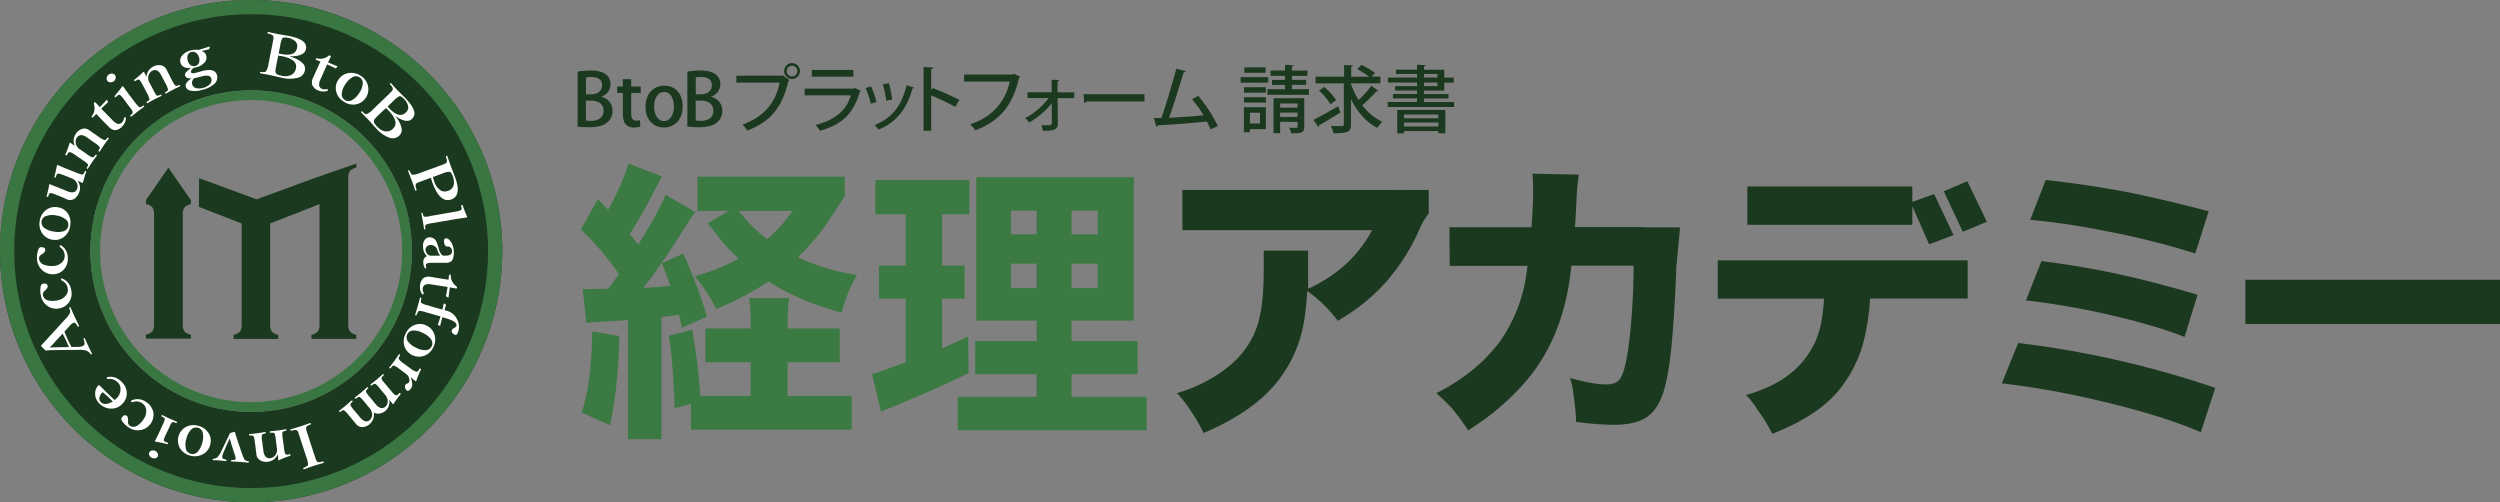 <svg xmlns="http://www.w3.org/2000/svg" viewBox="0 0 995.49 200"><rect x="0" y="0" width="995.49" height="200" fill="#808080" stroke="none"/><defs><style>.cls-1{fill:#3c7a43;}.cls-2{fill:#1b391e;}.cls-3{fill:#3a7642;}.cls-4{fill:#fff;}</style></defs><g id="経理アカデミーロゴ_基本"><path class="cls-1" d="M339.14,157.64h0V171h0v.06h-64V160.82l-6.53,1.76q-.57-18.79-2.32-28.9l9.31-2.38a223.89,223.89,0,0,1,3.17,24.92l.12,1.42h20v-13.4h-18V130.79h18v-1.37a66.66,66.66,0,0,0-.57-10.73h15.9a77.43,77.43,0,0,0-.57,10.68v1.42h20.72v13.45H313.61v13.4h25.53ZM277.73,84V70.35h58.64V78.1c-.56.88-1.43,2.22-2.61,4q-4.42,6.81-6.58,9.7a95.7,95.7,0,0,1-9.43,10.68,86,86,0,0,0,23.51,7,60.08,60.08,0,0,0-6.13,15q-17.83-4.89-29.07-12.43a113.56,113.56,0,0,1-20.89,11A59.3,59.3,0,0,0,276.6,110a80.7,80.7,0,0,0,17.54-7,63.12,63.12,0,0,1-5.62-5.73q-1.31-1.53-6.7-8.35L290.11,84H287C283.18,84,281,84,277.73,84Zm16.47,0a56.71,56.71,0,0,0,11.24,11.18A58.31,58.31,0,0,0,315.6,84Zm-62.62,80.27,11.3,5.05q3.28-14.47,3.74-35.54L235.84,132Q235.56,152.59,231.58,164.28Zm31.79-38c2-.23,4.33-.53,7-.91q.51,2.28,1.14,5.17l10-4.43A183.87,183.87,0,0,0,272.06,101l-8.52,3.8q2.26,5.75,3.41,9c-4.36.42-7.93.68-10.73.79q5.16-6.41,13.68-19.58,5.73-9.09,6.92-10.62L265,77.54q-2.62,6.63-10.85,19.87c-1.51-1.9-2.65-3.3-3.4-4.2a160.57,160.57,0,0,0,8.57-14.82q3.24-6.42,4.31-8.12L250.2,65.1a69.14,69.14,0,0,1-3.52,9.43,94.13,94.13,0,0,1-4.54,9l-2.22-2.32-1.87-1.93L231.3,91.39a114.94,114.94,0,0,1,15.15,17.71c-1.1,1.63-2.38,3.41-3.86,5.34l-.45.56H240c-3.78,0-6.45.27-8,0l1.47,13.57a44.27,44.27,0,0,1,4.71-.36c5-.31,9-.55,11.87-.77V174.9h13.34V126.3Z"/><path class="cls-1" d="M385.69,148.55q-11.19,5.63-29.12,13l-1.08.4q-3,1.26-4.66,2l-3.57-15a42.88,42.88,0,0,0,4.48-1.49c1.67-.49,4.64-1.71,8.91-3.22V118.92H350V105.75h10.67V85.31H348.56V71.72H386V85.31h-10.9v20.44h9v13.17h-9v19.76q4.32-1.81,10.39-4.71Zm70.9,9.43v13.34H381.37V158h31.4v-9H388.3V135.84h24.47v-8.18h-24v-9.07c0-1.63,0-3.49,0-5.57V70.55h62.73v10.9c0,1.51,0,3.15,0,5v41.21H426.67v8.18H453V149H426.67v9h29.92ZM426.67,93.32h10.45V83.9H426.67Zm0,21.4h10.45V105H426.67ZM402.6,93.32h10.17V83.9H402.6Zm10.17,21.4V105H402.6v9.71Z"/><path class="cls-2" d="M568.92,79h0v6a25,25,0,0,0-3.41,5.68c-.13.29-.28.56-.41.85v.06h0a81.19,81.19,0,0,1-13.41,20.94,75.34,75.34,0,0,1-13,11.41c-1.67,1.18-3.67,2.44-6,3.81a53.82,53.82,0,0,0-12.15-11.87q-.33,5.5-1,10.22a51.92,51.92,0,0,1-17.54,32.76q-8.85,7.67-22.71,13.56a68.84,68.84,0,0,0-5.24-9,46.63,46.63,0,0,0-5.39-6.87,60.17,60.17,0,0,0,17.5-8.29q11.76-8.11,15.05-20.49,2-7.44,2-20.26V99.79h17.66v4.08c0,.83,0,1.72,0,2.73h0V115q17.37-8,25.49-23.36H470.82v-16H556.2a16.17,16.17,0,0,1,1.93,0h10.79Z"/><path class="cls-2" d="M669,90.48l-.82,8.87-.6,6.4h-.06c-.28,8.9-.78,18.06-1.53,27.53q-1.25,15.67-3.69,23.05-2.16,6.48-6,9.37-4.6,3.47-14,3.46a116.86,116.86,0,0,1-14.7-1.19,76.35,76.35,0,0,0-.79-9c-.38-2.27-.4-5.09-1.65-8.46,6.24,1.71,10.48,2.56,14.31,2.56,2.8,0,4.71-.8,5.73-2.38q2.22-3.42,3.58-15.11a254.69,254.69,0,0,0,1.7-29.78l-20.79,0h-4l-.12,1.19q-2.32,21.91-12.54,37.58-6.64,10.28-18.74,20-4,3.12-9.65,6.82a95.91,95.91,0,0,0-6.24-8.52,81.8,81.8,0,0,0-6.47-6.3q16.35-8.24,25.66-21.06a61.91,61.91,0,0,0,10.5-28.5l.17-1.14h-31l-.11-15.38h32.7q.63-8,.62-15.27a58.73,58.73,0,0,0-.28-6.07l18.51.39a76.34,76.34,0,0,0-.86,8.46q-.39,8-.68,12.43l25.55,0c1.19,0,2.2.06,3.06.11H669Z"/><path class="cls-2" d="M781.58,92.3,774,76.17l9.37-4,7.78,16.12Zm-69.26-2.78h49.16V82.14l.17.34,6.53,14.81,9.71-3.69-7.72-16.35-8.69,3.13V74.24H695.8V89.52h12.33C709.45,89.53,710.83,89.53,712.32,89.52Zm71.19,14.13H684v15.27h42.3q-.63,12.27-4.26,18.74c-4.77,9.15-13,15.7-26.76,19.64,2.76,2.72,3.86,5,5.3,6.87a64.51,64.51,0,0,1,5.11,8.57q19.47-7.56,27.81-19a50.74,50.74,0,0,0,8.75-18.4,90.07,90.07,0,0,0,2.38-16.46h38.89V103.65Z"/><path class="cls-2" d="M797.12,152.64l6.52-16.06a384.39,384.39,0,0,1,78.46,17.88l-5.74,17.65q-15.95-6.92-42.12-12.94A336.7,336.7,0,0,0,797.12,152.64Zm9.59-33,6.19-15.67a338.62,338.62,0,0,1,33.6,5.85q12.72,2.85,28.56,7.55l-5.17,16.81a156.56,156.56,0,0,0-15-5,306.46,306.46,0,0,0-32.14-7.27Q815.68,120.69,806.71,119.6Zm1.7-32.07,6.19-15.9q18.06,2,34.17,5.17,13.23,2.73,30.72,7.27l-5.34,16.8a312.79,312.79,0,0,0-34.57-8.69A294.07,294.07,0,0,0,808.41,87.53Z"/><path class="cls-2" d="M995.49,129H894.1v-17.6H995.49Z"/><path class="cls-2" d="M239.47,38.55a5.59,5.59,0,0,1,4.44,5.55A5.79,5.79,0,0,1,242,48.57c-1.48,1.42-3.92,2.09-7.57,2.09A35.34,35.34,0,0,1,230,50.4V28.53a27.87,27.87,0,0,1,5.2-.46c6.77,0,7.93,3.31,7.93,5.54a5.2,5.2,0,0,1-3.66,4.85Zm-4.07-1c2.67,0,4.36-1.48,4.36-3.55,0-2.67-2.15-3.34-4.24-3.34a10.33,10.33,0,0,0-2.18.18v6.71ZM233.34,48a12.07,12.07,0,0,0,2,.12c2.7,0,5-1.13,5-4.07s-2.53-4-5.12-4h-1.94Z"/><path class="cls-2" d="M248,31.55h3.34v2.91h3.8V37h-3.8v8.11c0,2,.61,2.93,2,2.93a5.07,5.07,0,0,0,1.48-.2L255,50.4a7.23,7.23,0,0,1-2.61.38,4.18,4.18,0,0,1-3.17-1.22c-.81-.87-1.19-2.21-1.19-4.3V37h-2.27V34.46H248Z"/><path class="cls-2" d="M271.84,42.33c0,6-3.89,8.45-7.49,8.45-4.16,0-7.32-3.05-7.32-8.22,0-5.4,3.31-8.45,7.55-8.45C269,34.11,271.84,37.42,271.84,42.33Zm-7.38-5.69c-2.87,0-4,3.07-4,5.83,0,3.14,1.48,5.78,3.95,5.78s3.95-2.64,3.95-5.84C268.38,39.77,267.28,36.64,264.46,36.64Z"/><path class="cls-2" d="M283.17,38.55a5.59,5.59,0,0,1,4.45,5.55,5.79,5.79,0,0,1-1.92,4.47c-1.48,1.42-3.92,2.09-7.58,2.09a35.47,35.47,0,0,1-4.42-.26V28.53a28,28,0,0,1,5.2-.46c6.77,0,7.93,3.31,7.93,5.54a5.19,5.19,0,0,1-3.66,4.85Zm-4.06-1c2.67,0,4.35-1.48,4.35-3.55,0-2.67-2.14-3.34-4.24-3.34a10.14,10.14,0,0,0-2.17.18v6.71ZM277.05,48a12.07,12.07,0,0,0,2,.12c2.7,0,5-1.13,5-4.07s-2.52-4-5.11-4h-1.94Z"/><path class="cls-2" d="M293.22,30.13h18.29l.21-.12,2.64,1.92a1.39,1.39,0,0,1-.44.35C311.43,43.14,306.46,48.6,297.54,52a15.47,15.47,0,0,0-1.83-2.41c8.17-3,13.05-8.22,14.73-16.7H293.22Zm22.18-5a3.15,3.15,0,0,1,3.14,3.17,3.15,3.15,0,0,1-6.3,0A3.16,3.16,0,0,1,315.4,25.1Zm2.1,3.17a2.11,2.11,0,1,0-2.1,2.12A2.12,2.12,0,0,0,317.5,28.27Z"/><path class="cls-2" d="M342.83,36.17a1,1,0,0,1-.49.38c-2.5,8.83-7.14,13.1-15.86,15.54a11.88,11.88,0,0,0-1.74-2.33c7.58-1.85,12.46-5.89,14.05-11.79H320.41v-2.7H340l.34-.23Zm-3-5.64H323.26V27.86h16.55Z"/><path class="cls-2" d="M346.91,34.4A37.09,37.09,0,0,1,349,40.61l-2.26.64a30.55,30.55,0,0,0-2.07-6.18Zm17.11.49a.7.7,0,0,1-.67.32c-2.33,8.51-6.71,13.65-13.54,16.41a13,13,0,0,0-1.56-1.86c6.53-2.5,10.71-7.2,12.75-15.83Zm-10.11-1.77a37.05,37.05,0,0,1,1.36,6.48l-2.35.49a40.15,40.15,0,0,0-1.39-6.48Z"/><path class="cls-2" d="M380.41,42.59A86,86,0,0,0,370.8,38V52.09h-3.05V26.67l3.89.23c0,.32-.29.56-.84.67v8.31l.58-.81A102.4,102.4,0,0,1,382,39.77Z"/><path class="cls-2" d="M406.24,30.59a.85.85,0,0,1-.49.41c-2.41,11-7.87,17.37-17.4,20.88a16.05,16.05,0,0,0-2-2.38c8.89-2.9,14.06-9.21,15.72-17H383.91V29.69h19.28l.52-.35Z"/><path class="cls-2" d="M427.74,39.07h-6.62l.12,10c0,2.87-2.1,3-6,3a17.41,17.41,0,0,0-.55-2.18c1.4,0,2.85,0,3.28,0a.92.92,0,0,0,.88-.9l-.06-7.9a31.42,31.42,0,0,1-9,7.72,7.68,7.68,0,0,0-1.62-1.77,27.8,27.8,0,0,0,9.41-8h-8.43V36.75h9.65l-.06-5,3,.11c0,.26-.23.47-.61.5l0,4.41h6.65Z"/><path class="cls-2" d="M431.48,37.51h24.25v2.9H432.64a1.24,1.24,0,0,1-.93.52Z"/><path class="cls-2" d="M482.06,51.51c-.44-1-.93-2.09-1.48-3.14-6.19.7-15.13,1.31-19.52,1.54a.79.79,0,0,1-.58.61l-1-3.52c.87,0,1.89,0,3,0,1.86-5.52,4.45-14,5.93-19.67l3.77,1c-.08.32-.4.46-.87.49-1.48,5.09-3.83,12.46-5.78,18.07,4.07-.17,10.26-.61,13.71-1a50.54,50.54,0,0,0-4.56-6.39l2.44-1.33a58.51,58.51,0,0,1,7.82,12Z"/><path class="cls-2" d="M505,30.71v2.21H494V30.71Zm-.94,12v8.71h-6.38v1.25h-2.36v-10Zm0-8V36.9h-8.69V34.75Zm-8.69,6.1V38.7h8.69v2.15Zm8.6-14V29H495.5V26.82Zm-2.26,18.09h-4v4.27h4Zm12.72-9.38h6.79v2.24H504.68V35.53h7V33.82h-5.17v-2h5.17V30.22H505.9V28.1h5.81V25.8l3.4.2c0,.24-.21.41-.67.5v1.6h6.18v2.12h-6.18v1.57h5.66v2h-5.66Zm4.93,3.57V50.46c0,2.27-.87,2.67-5.25,2.61a8.49,8.49,0,0,0-.76-2.17c1.22,0,2.5,0,2.85,0s.49-.11.49-.46V48.54h-6.94V53h-2.64V39.1Zm-2.67,2.12h-6.94v1.66h6.94Zm-6.94,5.35h6.94V44.85h-6.94Z"/><path class="cls-2" d="M523,47.73c2.5-1.25,6.31-3.37,9.85-5.43l.9,2.5c-3,1.88-6.31,3.86-8.51,5.11a.69.69,0,0,1-.29.64Zm15-14.2a30.1,30.1,0,0,0,3,6.27,40.39,40.39,0,0,0,5.08-5.66l2.76,2.06a.85.85,0,0,1-.78.2,55.24,55.24,0,0,1-5.61,5.49,20.81,20.81,0,0,0,8,6.59,13.26,13.26,0,0,0-2,2.44c-4.53-2.29-8-6.41-10.48-11.47v10c0,3.14-1.19,3.6-7,3.6a12.76,12.76,0,0,0-1-2.9c1.13,0,2.24.06,3.08.06,1.94,0,2.06,0,2.06-.76V33.21H523.86V30.53h11.36V25.89l3.52.17c0,.26-.21.44-.7.49v4h7.2a35.9,35.9,0,0,0-4.79-3l1.65-1.74A36.92,36.92,0,0,1,547.53,29l-1.36,1.51h3.49v2.68H538Zm-10.69,1.1a26.63,26.63,0,0,1,4.73,5.23l-2.23,1.65a26.56,26.56,0,0,0-4.59-5.43Z"/><path class="cls-2" d="M567,40.61h12v2H552.58v-2h11.67V39.19h-9.58V37.42h9.58V36.05h-8.74V34.31h8.74V32.86H552.66v-2h11.59V29.46h-8.42V27.75h8.42v-2l3.46.2c0,.27-.21.41-.67.5v1.31h8.07v3.13h3.75v2h-3.75v3.19H567v1.37h9.79v1.77H567ZM556.38,53.1V43.81h19.14v9.26h-2.78V52.2H559.05v.9Zm16.36-7.49H559.05v1.48h13.69Zm-13.69,4.76h13.69V48.8H559.05Zm8-20.91v1.42h5.34V29.46Zm0,3.4v1.45h5.34V32.86Z"/><path class="cls-2" d="M100,0A100,100,0,1,0,200,100,100,100,0,0,0,100,0Zm0,164a64,64,0,1,1,64-64A64,64,0,0,1,100,164Z"/><path class="cls-3" d="M100,0A100,100,0,1,0,200,100,100,100,0,0,0,100,0Zm0,194.34A94.34,94.34,0,1,1,194.34,100,94.34,94.34,0,0,1,100,194.34Z"/><path class="cls-3" d="M100,36a64,64,0,1,0,64,64A64,64,0,0,0,100,36Zm0,124.12A60.12,60.12,0,1,1,160.12,100,60.12,60.12,0,0,1,100,160.12Z"/><path class="cls-4" d="M115.55,22.6a11,11,0,0,1,4.87,2.46,3.14,3.14,0,0,1,1,2.94,3.77,3.77,0,0,1-2.67,2.93,13,13,0,0,1-6.66,0c-.84-.17-1.65-.35-2.45-.56l-2.27-.5-3.67-.68c-.14,0-.2-.14-.16-.32s.13-.26.27-.24c.72.07,1.17.11,1.35.1a1.11,1.11,0,0,0,.74-.3,7,7,0,0,0,1-2.92l1.63-8.17c.23-1.19.36-1.92.38-2.19a1.7,1.7,0,0,0-.15-.84,1.34,1.34,0,0,0-.73-.57q-.27-.11-1.29-.39a.27.27,0,0,1-.18-.34c0-.21.15-.3.33-.26,1.21.28,2.44.55,3.7.8.27.06.66.12,1.16.2l1.12.19c1.07.18,1.82.32,2.24.4,2.87.57,4.82,1.37,5.86,2.38a3,3,0,0,1,.86,2.85q-.57,2.82-6.18,2.88Zm-4.75-.48-.81,4c-.17.88-.27,1.47-.29,1.77a2.11,2.11,0,0,0,.12,1.12,1.57,1.57,0,0,0,.88.76,8.19,8.19,0,0,0,1.38.36,5.34,5.34,0,0,0,4.41-.6,3.6,3.6,0,0,0,1.33-2.25,3,3,0,0,0-.66-2.75q-1.35-1.45-5.1-2.21Zm.16-.83.94.21c3.79.75,5.92-.05,6.39-2.42a2.74,2.74,0,0,0-.81-2.71,5.84,5.84,0,0,0-2.93-1.32c-1-.21-1.73-.17-2.06.11a7.68,7.68,0,0,0-.87,2.82Z"/><path class="cls-4" d="M127.58,24.52l-1.65-.68c-.2-.08-.24-.23-.15-.45a.31.31,0,0,1,.45-.18,4.57,4.57,0,0,0,2.69,0,4.91,4.91,0,0,0,2-1.08.47.47,0,0,1,.53,0q.38.17.27.39c-.69,1.48-1.06,2.25-1.09,2.33,1.35.58,2.57,1.08,3.67,1.49.08,0,.1.09.07.15l0,.06-.58.56a.25.25,0,0,1-.32.05c-1.25-.61-2.32-1.11-3.23-1.5l-2.6,5.9a4.34,4.34,0,0,0-.54,2.61,1.94,1.94,0,0,0,1.12,1.22,3,3,0,0,0,1.91.08.2.2,0,0,1,.17,0,.44.44,0,0,1,.21.23c.07.15.09.25.06.32a.33.33,0,0,1-.2.15,5,5,0,0,1-3.63-.14A4.36,4.36,0,0,1,124.4,34a3.83,3.83,0,0,1,.24-3c.28-.65.77-1.73,1.47-3.25Z"/><path class="cls-4" d="M143.59,30.15a6.46,6.46,0,0,1,3,4.35,6.13,6.13,0,0,1-5.07,7.1,6.67,6.67,0,0,1-4.65-1.14,6.46,6.46,0,0,1-3.07-4.35,5.73,5.73,0,0,1,.9-4.3A5.87,5.87,0,0,1,139,29.07,6.51,6.51,0,0,1,143.59,30.15Zm-.41.63a2.74,2.74,0,0,0-3.07.1,8.27,8.27,0,0,0-2.58,2.67,7.58,7.58,0,0,0-1.45,3.9,2.64,2.64,0,0,0,1.25,2.38,2.75,2.75,0,0,0,3.09-.11A7.89,7.89,0,0,0,143,37.09a7.52,7.52,0,0,0,1.46-3.92A2.65,2.65,0,0,0,143.18,30.78Z"/><path class="cls-4" d="M157.33,46.17A10.85,10.85,0,0,1,159.89,51a3.15,3.15,0,0,1-.89,3,3.78,3.78,0,0,1-3.88.86A13,13,0,0,1,149.68,51c-.59-.62-1.16-1.24-1.69-1.87-.78-.86-1.3-1.43-1.57-1.71-.59-.62-1.46-1.52-2.61-2.68-.1-.1-.08-.22.06-.35s.25-.14.36,0c.54.47.89.76,1,.86a1.13,1.13,0,0,0,.78.18,7.08,7.08,0,0,0,2.47-1.84l6-5.74c.88-.84,1.4-1.36,1.57-1.57a1.64,1.64,0,0,0,.36-.78,1.29,1.29,0,0,0-.27-.88c-.1-.16-.38-.52-.82-1.06a.25.25,0,0,1,0-.38c.15-.15.3-.16.42,0,.82.93,1.68,1.86,2.56,2.79.19.2.47.48.84.83l.81.8c.77.76,1.3,1.3,1.59,1.61q3,3.18,3.43,5.33a3,3,0,0,1-.94,2.82c-1.39,1.32-3.62.92-6.71-1.2ZM153.71,43l-3,2.83c-.65.62-1.07,1.05-1.26,1.28a2,2,0,0,0-.54,1,1.52,1.52,0,0,0,.28,1.13,8.58,8.58,0,0,0,.91,1.09q2,2.13,4,2a3.55,3.55,0,0,0,2.38-1.08,3,3,0,0,0,1-2.63q-.25-2-2.9-4.74Zm.62-.59c.18.22.4.45.64.71q4,4.2,6.62,1.7a2.74,2.74,0,0,0,.9-2.68,5.82,5.82,0,0,0-1.64-2.76c-.74-.78-1.32-1.14-1.74-1.1a7.57,7.57,0,0,0-2.34,1.81Z"/><path class="cls-4" d="M171.6,70.78l-3.16,1.16c-1.25.46-2,.74-2.17.83a1.59,1.59,0,0,0-.61.45,1.25,1.25,0,0,0-.13,1c0,.19.15.64.35,1.36,0,.14,0,.24-.2.3s-.31,0-.37-.12c-.42-1.28-.87-2.57-1.35-3.88s-1-2.63-1.44-3.74c-.05-.13,0-.24.2-.3s.31,0,.36.13a8.5,8.5,0,0,0,.6,1.17,1,1,0,0,0,.64.45,8.24,8.24,0,0,0,3-.75L175.09,66c1.13-.41,1.82-.68,2.06-.8a1.82,1.82,0,0,0,.66-.48,1.37,1.37,0,0,0,.1-1c0-.17-.15-.6-.34-1.31,0-.16,0-.27.21-.34s.31,0,.37.13c.38,1.18.84,2.5,1.38,4l1.66,4.28q2.72,7.39-1.44,8.92-4.5,1.65-7.51-6.55A20.23,20.23,0,0,1,171.6,70.78Zm.8-.29a11.25,11.25,0,0,0,.49,1.72,6.39,6.39,0,0,0,2.72,3.7,3.4,3.4,0,0,0,2.8.08,3.27,3.27,0,0,0,2.25-2.37,6.07,6.07,0,0,0-.4-3.48c-.37-1-.75-1.59-1.14-1.72a6.34,6.34,0,0,0-2.89.66Z"/><path class="cls-4" d="M171.43,86l10.18-1.77a7.45,7.45,0,0,0,1.82-.51.75.75,0,0,0,.38-.91l0-.1-.17-.73c0-.06,0-.1,0-.12s.05-.22.22-.26l.11,0c.11,0,.21.06.28.24A41.92,41.92,0,0,0,186,86.24c0,.22,0,.34-.1.35-2.86.41-4.73.69-5.59.84l-8.37,1.45a8.13,8.13,0,0,0-2.39.61.87.87,0,0,0-.24.64,8,8,0,0,0,.06,1c0,.13-.07.2-.23.23s-.27,0-.29-.17c-.14-1-.29-2.05-.46-3s-.39-2.12-.61-3.13c0-.21,0-.33.2-.36a.26.26,0,0,1,.31.23,7.71,7.71,0,0,0,.3,1,.79.79,0,0,0,.4.37A7.52,7.52,0,0,0,171.43,86Z"/><path class="cls-4" d="M170,102a5.74,5.74,0,0,1-1.17-1.71,6.38,6.38,0,0,1-.39-2.18,3.84,3.84,0,0,1,1-2.95A2.36,2.36,0,0,1,171,94.5a3.07,3.07,0,0,1,2.27.92A5.17,5.17,0,0,1,174.1,97c.1.24.3.91.62,2a6.88,6.88,0,0,0,.94,2.17,1.28,1.28,0,0,0,1,.63h.7c1.79,0,2.67-.61,2.65-1.73a2.09,2.09,0,0,0-.53-1.46,1.69,1.69,0,0,0-1.42-.46,1,1,0,0,1-.92-.6,3.26,3.26,0,0,1-.33-1.54c0-.73.25-1.1.79-1.11.73,0,1.43.55,2.11,1.67a7.69,7.69,0,0,1,1,3.88c0,1.84-.33,3-1.07,3.64a3.74,3.74,0,0,1-2.23.56H177l-5.28,0q-2.2,0-2.19,1a1.93,1.93,0,0,0,.19.81.79.79,0,0,1,0,.13.28.28,0,0,1-.16.23.4.4,0,0,1-.17.09c-.07,0-.13-.06-.2-.17a4.07,4.07,0,0,1-.62-2.36A2.34,2.34,0,0,1,170,102Zm5.31-.22a5.47,5.47,0,0,1-1.15-2.22,2.67,2.67,0,0,0-2.68-2,2,2,0,0,0-1.58.7,1.55,1.55,0,0,0-.45,1.1,2.54,2.54,0,0,0,.77,1.87,1.94,1.94,0,0,0,1.46.59Z"/><path class="cls-4" d="M178.58,111.39l.24-1.77c0-.21.16-.3.4-.26a.32.32,0,0,1,.29.39,4.53,4.53,0,0,0,.71,2.59,4.8,4.8,0,0,0,1.57,1.69.47.47,0,0,1,.17.51q-.06.39-.3.36l-2.53-.46c-.22,1.45-.39,2.77-.51,3.94,0,.08-.05.11-.13.1h-.06l-.68-.42c-.11,0-.15-.14-.13-.29.26-1.36.47-2.53.61-3.5l-6.36-1a4.5,4.5,0,0,0-2.66.14,1.93,1.93,0,0,0-.89,1.41,2.89,2.89,0,0,0,.41,1.85.29.29,0,0,1,0,.18.44.44,0,0,1-.17.26c-.13.1-.22.15-.3.14s-.12-.06-.19-.16a4.93,4.93,0,0,1-.79-3.54,4.35,4.35,0,0,1,1.28-2.78,3.83,3.83,0,0,1,2.93-.53c.69.11,1.86.3,3.5.59Z"/><path class="cls-4" d="M175.4,126l-6.05-1.73a7.73,7.73,0,0,0-2.48-.48c-.26.07-.58.62-1,1.65a.25.25,0,0,1-.33.14c-.19-.06-.26-.15-.22-.29s.19-.62.35-1.14q.5-1.58.66-2.16c0-.08.32-1.18.87-3.28a.25.25,0,0,1,.36-.19c.16,0,.22.16.19.35-.21.94-.21,1.51,0,1.72a7.05,7.05,0,0,0,2.36.93l3.32,1c1.26.36,2.16.61,2.68.74.17-.58.36-1.34.58-2.28a.14.14,0,0,1,.2-.11l.62.4c.08,0,.1.15.05.3-.15.49-.34,1.13-.57,1.94l1.17.3a6.36,6.36,0,0,1,3.94,3.55,6.06,6.06,0,0,1,.39,4.59c-.3,1.06-.7,1.52-1.19,1.38a2.06,2.06,0,0,1-1.21-.83,1,1,0,0,1-.2-.88,1.22,1.22,0,0,1,.37-.63,2.68,2.68,0,0,1,.52-.34q.88-.53,1-.87l0-.06c.12-.84-.54-1.58-2-2.2a31.67,31.67,0,0,0-3.61-1.21c-.31,1.09-.6,2.19-.87,3.31,0,.12-.1.17-.19.15l-.63-.44a.23.23,0,0,1-.09-.27C174.7,128.35,175,127.35,175.4,126Z"/><path class="cls-4" d="M172.58,138.19a6.45,6.45,0,0,1-3.93,3.57,6.13,6.13,0,0,1-7.68-4.12,6.67,6.67,0,0,1,.54-4.76,6.5,6.5,0,0,1,3.92-3.6,5.73,5.73,0,0,1,4.38.35,5.84,5.84,0,0,1,3.25,3.83A6.45,6.45,0,0,1,172.58,138.19Zm-.68-.32a2.74,2.74,0,0,0-.49-3.05,8.17,8.17,0,0,0-3-2.21,7.66,7.66,0,0,0-4.05-1,2.63,2.63,0,0,0-2.2,1.54,2.78,2.78,0,0,0,.49,3.06,8,8,0,0,0,2.94,2.21,7.69,7.69,0,0,0,4.07,1A2.65,2.65,0,0,0,171.9,137.87Z"/><path class="cls-4" d="M163.51,150.19c.81,2,.85,3.53.1,4.55a2.3,2.3,0,0,1-.9.81.62.62,0,0,1-.65,0,2,2,0,0,1-.78-1.26,1.36,1.36,0,0,1,.16-1.08,1.81,1.81,0,0,1,.74-.49,1.59,1.59,0,0,0,.63-.44,1.89,1.89,0,0,0,.16-1.49,3.22,3.22,0,0,0-1.34-1.94L159.15,147a9.59,9.59,0,0,0-2.27-1.42.83.83,0,0,0-.65.27c-.1.09-.34.35-.72.79-.08.11-.2.1-.37,0s-.18-.2-.1-.31l.66-.86c.61-.78,1-1.33,1.27-1.65l1.88-2.7c.08-.11.2-.12.34,0a.28.28,0,0,1,.13.37,6.43,6.43,0,0,0-.51.91.67.67,0,0,0,0,.57,7.28,7.28,0,0,0,2,1.8l3,2.2a6.75,6.75,0,0,0,1.79,1,.78.78,0,0,0,.95-.36l.07-.08.37-.6.09-.12c.08-.11.21-.12.37,0l.09.07c.11.08.12.22,0,.43a34.4,34.4,0,0,0-1.74,4.29q-.21.28-.39.15C164.37,150.85,163.72,150.35,163.51,150.19Z"/><path class="cls-4" d="M148.82,164.26a4.93,4.93,0,0,1-1.73,4.72,4.54,4.54,0,0,1-2.37,1.05,3.18,3.18,0,0,1-3-1.26l-1.78-2.16-1.12-1.33a10,10,0,0,0-1.86-1.93,1,1,0,0,0-.73.13l-.78.52a.25.25,0,0,1-.34-.07c-.13-.16-.14-.28,0-.38l2.4-1.92c.31-.25.74-.62,1.28-1.11s1-.91,1.17-1,.25-.08.38.07a.23.23,0,0,1,0,.37,7.56,7.56,0,0,0-.67.73.74.74,0,0,0-.14.58,8.35,8.35,0,0,0,1.54,2.18l2.21,2.63a5.6,5.6,0,0,0,1.63,1.46,1.92,1.92,0,0,0,2.31-.28,2.79,2.79,0,0,0,.92-2.65,3.37,3.37,0,0,0-.81-1.89L145.07,160a9.5,9.5,0,0,0-1.86-1.92.83.83,0,0,0-.71.11c-.13.08-.41.26-.83.55-.11.07-.22,0-.34-.11s-.12-.26,0-.35l1.34-1.06,1.07-.86,1.28-1.11,1.12-1c.12-.1.25-.07.39.08a.23.23,0,0,1,0,.37,4.1,4.1,0,0,0-.65.71.78.78,0,0,0-.14.58,8.51,8.51,0,0,0,1.55,2.18l2.2,2.64.33.38a3.71,3.71,0,0,0,1.31,1.07,2,2,0,0,0,2.33-.3,2.77,2.77,0,0,0,.88-2.61,3.64,3.64,0,0,0-.83-1.95l-2.19-2.61a10.76,10.76,0,0,0-1.84-1.94.8.8,0,0,0-.71.11l-.8.53c-.13.08-.26,0-.38-.1s-.11-.24,0-.34c1.61-1.28,2.42-1.92,2.43-1.94.31-.26.73-.62,1.25-1.08l1.11-1c.13-.11.25-.09.37.06a.25.25,0,0,1,0,.38,5,5,0,0,0-.66.74.75.75,0,0,0-.16.58,3.29,3.29,0,0,0,.81,1.28l.75.89,2.39,2.86a6.77,6.77,0,0,0,1.5,1.48.79.79,0,0,0,.94-.1l.15-.13.48-.46.11-.09c.1-.09.22-.07.36.07l.08.09c.08.1.05.23-.08.4q-1.38,1.71-2.72,3.73c-.16.13-.28.14-.37,0-.58-.74-1-1.3-1.32-1.65a4.75,4.75,0,0,1-.26,2.64,4.35,4.35,0,0,1-1.22,1.73,4.83,4.83,0,0,1-2.32,1.13A3.46,3.46,0,0,1,148.82,164.26Z"/><path class="cls-4" d="M123.66,169c-.68.3-1.08.48-1.22.57a1,1,0,0,0-.51.6,2.55,2.55,0,0,0,.12,1.28c.06.25.24.83.54,1.75l2.57,7.92c.38,1.14.62,1.84.73,2.09a1.89,1.89,0,0,0,.47.67,1.2,1.2,0,0,0,.93.15c.19,0,.64-.13,1.33-.29.12,0,.22,0,.28.24s0,.31-.11.36l-2.13.63c-.75.22-1.34.4-1.76.54s-1.19.4-2.06.71l-1.74.62c-.15.05-.27,0-.33-.23a.26.26,0,0,1,.14-.36,9.21,9.21,0,0,0,1.24-.58,1.06,1.06,0,0,0,.51-.59,8.31,8.31,0,0,0-.64-2.94l-2.58-7.92c-.41-1.25-.65-2-.74-2.19a1.5,1.5,0,0,0-.49-.65,1.2,1.2,0,0,0-.93-.16l-1.32.29c-.17,0-.27,0-.33-.2s0-.29.19-.35l1.32-.41,2.61-.8,3.71-1.28c.14,0,.24,0,.3.2S123.78,169,123.66,169Z"/><path class="cls-4" d="M110.62,180.88a4.88,4.88,0,0,1-4,3,4.67,4.67,0,0,1-2.62-.38,3.17,3.17,0,0,1-1.91-2.66l-.34-2.79-.23-1.72a8.62,8.62,0,0,0-.56-2.61.79.79,0,0,0-.59-.3c-.14,0-.45,0-.93,0-.14,0-.23-.09-.25-.26s0-.29.18-.31l1.66-.17,1.37-.16,1.67-.24c.83-.15,1.33-.23,1.49-.25s.23.07.26.25,0,.31-.18.32a5.11,5.11,0,0,0-.93.25.77.77,0,0,0-.43.42,8.44,8.44,0,0,0,.13,2.67l.45,3.41a5.09,5.09,0,0,0,.62,2.1,2.09,2.09,0,0,0,2.19,1,2.86,2.86,0,0,0,1.44-.66,3.36,3.36,0,0,0,.86-1.1,3.54,3.54,0,0,0,.32-2.07l-.44-3.38a10.58,10.58,0,0,0-.52-2.63.82.82,0,0,0-.63-.29c-.11,0-.43,0-1,0a.26.26,0,0,1-.28-.26c0-.19,0-.29.2-.32l1-.1,2-.21,1.68-.25,1.51-.25c.13,0,.2.07.23.26s0,.27-.15.31a6.53,6.53,0,0,0-1,.27.77.77,0,0,0-.43.4,9.84,9.84,0,0,0,.16,2.68l.49,3.69a6.79,6.79,0,0,0,.47,2.08.76.76,0,0,0,.82.42h.11l.74-.15.14,0c.15,0,.25.06.29.25l0,.11c0,.14-.09.24-.31.31a32.68,32.68,0,0,0-4.24,1.68c-.22,0-.34,0-.36-.17C110.82,182.54,110.74,181.83,110.62,180.88Z"/><path class="cls-4" d="M91.5,174.55c-.5,1-.84,1.73-1,2.15l-1.4,3.21a6.52,6.52,0,0,0-.6,2,1,1,0,0,0,.08.5c.13.26.6.46,1.42.6.13,0,.18.14.17.31s-.09.3-.24.29c-.79-.1-1.67-.19-2.62-.26s-1.65-.08-2.37-.08c-.18,0-.26-.13-.25-.33a.27.27,0,0,1,.29-.28,2.53,2.53,0,0,0,1.48-.5,7.74,7.74,0,0,0,1.57-2.3l2.19-4.54c.18-.39.44-.92.77-1.6.22-.48.42-.9.6-1.27a14.27,14.27,0,0,1,1.75-.46.25.25,0,0,1,.23.17c.28.94.63,2.07,1.06,3.39l1.66,4.88a14.54,14.54,0,0,0,1.13,2.68,2.6,2.6,0,0,0,1.46.51.26.26,0,0,1,.2.31c0,.21-.09.3-.24.29l-3.21-.29c-1.21-.08-2.34-.14-3.39-.16-.15,0-.21-.12-.2-.32s.09-.29.21-.28c.92,0,1.46-.08,1.6-.33a.45.45,0,0,0,0-.19,10.12,10.12,0,0,0-.64-2.43l-1.14-3.5C91.94,176.23,91.74,175.52,91.5,174.55Z"/><path class="cls-4" d="M75.78,181.43a6.44,6.44,0,0,1-4.23-3.21,6.15,6.15,0,0,1,2.66-8.31,6.66,6.66,0,0,1,4.78-.33,6.48,6.48,0,0,1,4.25,3.2,5.7,5.7,0,0,1,.45,4.37A5.8,5.8,0,0,1,80.51,181,6.5,6.5,0,0,1,75.78,181.43Zm.19-.73a2.73,2.73,0,0,0,2.9-1,8.24,8.24,0,0,0,1.65-3.33,7.64,7.64,0,0,0,.19-4.16,2.65,2.65,0,0,0-1.91-1.88,2.76,2.76,0,0,0-2.92,1,7.94,7.94,0,0,0-1.65,3.29,7.58,7.58,0,0,0-.19,4.17A2.64,2.64,0,0,0,76,180.7Z"/><path class="cls-4" d="M60.46,182.29a2,2,0,0,1-1-1,1.31,1.31,0,0,1,0-1.14,1.41,1.41,0,0,1,1.06-.75,2,2,0,0,1,1.27.12,2,2,0,0,1,1,1.07,1.27,1.27,0,0,1-1,1.88A2,2,0,0,1,60.46,182.29Zm5.46-9a9.6,9.6,0,0,0-.69,1.82.78.78,0,0,0,.55.77l.2.09.68.27.15.06c.09,0,.12.15.06.32s0,.11,0,.13-.17.12-.38.06c-1.53-.38-3.05-.7-4.56-.94-.2-.09-.27-.21-.2-.35.69-1.33,1.29-2.54,1.8-3.65l1.25-2.73a8.2,8.2,0,0,0,.85-2.31.83.83,0,0,0-.41-.54c-.12-.08-.41-.24-.88-.49-.11-.06-.12-.18,0-.34s.18-.23.29-.18l.94.46,1.85.9,2.91,1.26a.25.25,0,0,1,.14.37c-.09.18-.2.23-.35.16q-.72-.27-1-.33a.83.83,0,0,0-.54.07,2.84,2.84,0,0,0-.82,1.23l-.42.91Z"/><path class="cls-4" d="M51.33,170.26a9.15,9.15,0,0,1-2.55-2.36c-.48-.63-.57-1.17-.28-1.61.6-.93,1.25-1.16,1.93-.72.45.3.64,1,.56,2.23a1.81,1.81,0,0,0,.65,1.7,2.75,2.75,0,0,0,3,0,8,8,0,0,0,2.57-2.64,5.24,5.24,0,0,0,.94-4,3.46,3.46,0,0,0-1.49-2.27,4.36,4.36,0,0,0-2.05-.76,5.29,5.29,0,0,0-1.91.3.29.29,0,0,1-.26,0,.59.59,0,0,1-.17-.25c-.08-.14-.1-.25,0-.32a.36.36,0,0,1,.11-.1,5.68,5.68,0,0,1,5.7.56,6.3,6.3,0,0,1,3,4.25,6.24,6.24,0,0,1-5.26,7A6.27,6.27,0,0,1,51.33,170.26Z"/><path class="cls-4" d="M45.62,159.28a4.11,4.11,0,0,0,.72-.57A5.18,5.18,0,0,0,48,154.83a3.53,3.53,0,0,0-1.05-2.5,5.12,5.12,0,0,0-2-1.28,5.32,5.32,0,0,0-2-.1.34.34,0,0,1-.28-.1.63.63,0,0,1-.12-.25c0-.18,0-.29,0-.34a.78.78,0,0,1,.29-.1,5.67,5.67,0,0,1,3.09.21,7.1,7.1,0,0,1,2.38,1.57,6.4,6.4,0,0,1,2.19,4.8,5.8,5.8,0,0,1-1.72,4A5.92,5.92,0,0,1,44,162.7a6.49,6.49,0,0,1-4.32-1.91,5.34,5.34,0,0,1-1.78-4.3A4.61,4.61,0,0,1,39,153.63a.76.76,0,0,1,.4-.22.61.61,0,0,1,.39.2c1.32,1.33,2.59,2.59,3.84,3.79C44.32,158.07,45,158.7,45.62,159.28Zm-.73.56-1.47-1.44c-.73-.7-1.52-1.4-2.37-2.12q-.19-.15-.45.12a4,4,0,0,0-1,2,2,2,0,0,0,.6,1.79,2.56,2.56,0,0,0,2.27.62A5.64,5.64,0,0,0,44.89,159.84Z"/><path class="cls-4" d="M25.65,132.08c.47,1.17.89,2.15,1.26,2.95.3.65.81,1.69,1.53,3.11l2.64,0a4.88,4.88,0,0,0,1.8-.32,1.8,1.8,0,0,0,.65-.5q.39-.5-.24-2.28c-.07-.15,0-.27.16-.35a.28.28,0,0,1,.41.16c.26.63.73,1.7,1.42,3.18.56,1.23,1,2.11,1.27,2.65a.28.28,0,0,1-.14.42c-.18.08-.31,0-.4-.17a3.48,3.48,0,0,0-1.34-1.19,7.61,7.61,0,0,0-3.15-.42l-8.16.06c-2,0-3.78.08-5.23.19l-1.67-1.65a.34.34,0,0,1,0-.43c.26-.26,1.62-1.75,4.09-4.44l5.47-6a9.13,9.13,0,0,0,1.78-2.37,1.54,1.54,0,0,0,.12-.87,6.13,6.13,0,0,0-.32-1c-.11-.23-.07-.38.11-.46s.32,0,.43.21c.66,1.51,1.2,2.72,1.62,3.61s1,2.07,1.69,3.57q.11.2-.18.33c-.17.08-.29.05-.35-.08-.54-1-1-1.54-1.37-1.51a1.36,1.36,0,0,0-.43.11,6,6,0,0,0-1.54,1.36Zm-5.86,6.29,3.22-.1,4.44-.08c-.22-.57-.65-1.51-1.26-2.84s-1-2-1.21-2.52L22,136C21.52,136.61,20.77,137.39,19.79,138.37Z"/><path class="cls-4" d="M16.3,117.79a9.37,9.37,0,0,1-.15-3.46c.11-.79.42-1.24.94-1.34,1.08-.24,1.71.05,1.88.85.11.53-.28,1.18-1.18,2a1.79,1.79,0,0,0-.72,1.67,2.71,2.71,0,0,0,2.16,2.13,8,8,0,0,0,3.69-.06,5.19,5.19,0,0,0,3.48-2.18,3.38,3.38,0,0,0,.54-2.66,4.33,4.33,0,0,0-.91-2,5.61,5.61,0,0,0-1.56-1.13.28.28,0,0,1-.2-.18.61.61,0,0,1,.07-.3c0-.15.1-.24.18-.26a.4.4,0,0,1,.15,0,5.67,5.67,0,0,1,3.65,4.41,6.3,6.3,0,0,1-.87,5.12,5.82,5.82,0,0,1-3.72,2.37,5.88,5.88,0,0,1-5-1.07A6.34,6.34,0,0,1,16.3,117.79Z"/><path class="cls-4" d="M14.72,103a9.11,9.11,0,0,1,.47-3.43c.25-.76.63-1.14,1.16-1.16,1.1,0,1.67.36,1.69,1.18,0,.54-.48,1.11-1.5,1.73a1.8,1.8,0,0,0-1,1.51,2.74,2.74,0,0,0,1.76,2.49,8.07,8.07,0,0,0,3.63.6,5.23,5.23,0,0,0,3.82-1.53,3.42,3.42,0,0,0,1-2.52,4.28,4.28,0,0,0-.55-2.12,5.22,5.22,0,0,0-1.34-1.39.28.28,0,0,1-.15-.22.73.73,0,0,1,.11-.28c.07-.14.15-.22.23-.22l.15,0a5.68,5.68,0,0,1,2.8,5,6.26,6.26,0,0,1-1.77,4.89,5.82,5.82,0,0,1-4.08,1.67,5.87,5.87,0,0,1-4.7-2A6.28,6.28,0,0,1,14.72,103Z"/><path class="cls-4" d="M15.81,88a6.51,6.51,0,0,1,2.77-4.54A5.83,5.83,0,0,1,23,82.53a5.75,5.75,0,0,1,4.16,2.73A6.68,6.68,0,0,1,27.93,90a6.46,6.46,0,0,1-2.76,4.55,5.74,5.74,0,0,1-4.3.9,5.84,5.84,0,0,1-4.19-2.77A6.5,6.5,0,0,1,15.81,88Zm.75.12a2.74,2.74,0,0,0,1.32,2.78,8.28,8.28,0,0,0,3.48,1.29A7.55,7.55,0,0,0,25.51,92a2.63,2.63,0,0,0,1.68-2.09,2.74,2.74,0,0,0-1.33-2.79,8,8,0,0,0-3.44-1.31,7.63,7.63,0,0,0-4.18.23A2.64,2.64,0,0,0,16.56,88.11Z"/><path class="cls-4" d="M33.09,72.58c-.08.21-.22.28-.41.2q-1-.48-1.8-.81a4.67,4.67,0,0,1,.58,4.76A5,5,0,0,1,29.83,79a3.12,3.12,0,0,1-3.25.34L24.1,78.24l-1.86-.74a11.85,11.85,0,0,0-1.84-.62.78.78,0,0,0-.93.57l-.25.69a.7.7,0,0,1-.14.25.4.4,0,0,1-.25,0,.39.39,0,0,1-.13,0c-.13,0-.17-.17-.11-.35.44-1.66.78-3.14,1-4.45q.12-.31.36-.21C21.42,74,22.77,74.55,24,75l2.46,1a5.87,5.87,0,0,0,2.36.6,2,2,0,0,0,1.89-1.44,2.86,2.86,0,0,0-.45-2.83,3.48,3.48,0,0,0-1.63-1.28l-3.3-1.32a8.86,8.86,0,0,0-1.84-.56.79.79,0,0,0-1,.56l-.23.72,0,.09c-.05.12-.17.16-.37.1l-.13,0c-.11,0-.14-.17-.09-.37.32-1.12.64-2.58,1-4.36.08-.19.19-.25.33-.19,1.12.5,2.48,1.07,4.08,1.72l3.24,1.29a10.68,10.68,0,0,0,2.38.77c.33,0,.61-.26.85-.77l.22-.49a.27.27,0,0,1,.38-.14c.17.07.23.18.17.33C33.86,69.67,33.46,71.06,33.09,72.58Z"/><path class="cls-4" d="M29.79,58.1a4.87,4.87,0,0,1,.49-4.93,4.63,4.63,0,0,1,2-1.69,3.16,3.16,0,0,1,3.25.36l2.3,1.61,1.43,1a8.83,8.83,0,0,0,2.32,1.33.82.82,0,0,0,.62-.24c.1-.09.3-.32.61-.69.1-.11.22-.11.36,0s.19.22.11.34l-1,1.34c-.34.46-.61.83-.81,1.13s-.54.79-.93,1.4-.73,1.14-.82,1.27-.2.13-.36,0-.2-.22-.12-.34a4.55,4.55,0,0,0,.44-.86.77.77,0,0,0,0-.6,8.59,8.59,0,0,0-2.07-1.69l-2.83-2a5.19,5.19,0,0,0-2-1,2.12,2.12,0,0,0-2.2,1,2.85,2.85,0,0,0-.47,1.52,3.3,3.3,0,0,0,.23,1.37,3.62,3.62,0,0,0,1.33,1.63l2.81,1.93a10.55,10.55,0,0,0,2.29,1.38.81.81,0,0,0,.64-.27c.08-.08.29-.32.63-.73a.26.26,0,0,1,.39,0,.23.23,0,0,1,.09.36c-.14.18-.34.46-.6.82-.54.74-.93,1.27-1.16,1.6s-.55.82-.94,1.42-.74,1.16-.83,1.28-.18.11-.34,0-.19-.2-.13-.32A8.13,8.13,0,0,0,35,66a.8.8,0,0,0,0-.59,9.71,9.71,0,0,0-2.1-1.67l-3.07-2.12a7,7,0,0,0-1.85-1,.78.78,0,0,0-.87.33l-.06.09-.39.65-.07.11c-.09.13-.22.15-.38,0l-.1-.06c-.11-.08-.12-.22,0-.43A32,32,0,0,0,27.7,57q.19-.27.36-.15C28.43,57.13,29,57.55,29.79,58.1Z"/><path class="cls-4" d="M38.33,45.37l-1.25,1.29c-.15.15-.3.14-.47,0a.32.32,0,0,1,0-.49,4.49,4.49,0,0,0,1-2.5,4.85,4.85,0,0,0-.25-2.3.46.46,0,0,1,.17-.51c.18-.19.33-.22.45-.11l1.76,1.88c1-1,1.95-2,2.75-2.86a.11.11,0,0,1,.17,0l0,0,.3.75c.06.1,0,.2-.07.31-1,.94-1.89,1.75-2.58,2.45l4.51,4.6a4.49,4.49,0,0,0,2.22,1.47,2,2,0,0,0,1.56-.6A3,3,0,0,0,49.38,47a.34.34,0,0,1,.07-.16.45.45,0,0,1,.3-.11c.16,0,.27,0,.32.07a.26.26,0,0,1,.06.23,4.92,4.92,0,0,1-1.47,3.32A4.35,4.35,0,0,1,46,51.84a3.78,3.78,0,0,1-2.66-1.32C42.81,50,42,49.17,40.84,48Z"/><path class="cls-4" d="M43.3,29.68a1.89,1.89,0,0,1,1.42-.35,1.56,1.56,0,0,1,1.09.57A1.58,1.58,0,0,1,46,31.28a1.85,1.85,0,0,1-.68,1.1,2,2,0,0,1-1.46.38,1.47,1.47,0,0,1-1.31-2A1.93,1.93,0,0,1,43.3,29.68Zm6,9.83a10.84,10.84,0,0,0-1.4-1.61.78.78,0,0,0-1,.09l-.17.13-.55.48-.13.1c-.08.06-.19,0-.32-.11l-.1-.11c-.08-.1,0-.22.11-.38,1-1.19,2-2.42,2.91-3.67.17-.13.31-.13.41,0,.94,1.34,1.81,2.55,2.62,3.61l2,2.63a9.67,9.67,0,0,0,1.79,2,.8.8,0,0,0,.69-.09c.12-.06.4-.24.84-.53.11-.07.23,0,.35.13s.14.29,0,.36l-.84.62c-.78.55-1.34,1-1.67,1.21l-2.48,2c-.14.11-.28.08-.4-.08s-.13-.3,0-.4a8.12,8.12,0,0,0,.74-.7.8.8,0,0,0,.17-.54,3.22,3.22,0,0,0-.78-1.41l-.67-.87Z"/><path class="cls-4" d="M58.33,30.62a4.89,4.89,0,0,1,2.74-4.13,4.79,4.79,0,0,1,2.58-.55,3.18,3.18,0,0,1,2.71,1.86l1.27,2.5.8,1.54a8.66,8.66,0,0,0,1.43,2.26.8.8,0,0,0,.66.08c.13,0,.42-.15.86-.33a.26.26,0,0,1,.33.16c.09.17.07.29-.06.35l-1.5.73c-.51.25-.93.45-1.24.62s-.85.45-1.48.8l-1.32.74q-.19.11-.33-.15t.06-.36a5.12,5.12,0,0,0,.79-.55.81.81,0,0,0,.26-.54,8.67,8.67,0,0,0-1-2.47l-1.58-3A5.13,5.13,0,0,0,63,28.37a2.09,2.09,0,0,0-2.39-.18,2.76,2.76,0,0,0-1.13,1.12A3.38,3.38,0,0,0,59,30.63a3.68,3.68,0,0,0,.41,2.06l1.58,3A10.5,10.5,0,0,0,62.37,38a.84.84,0,0,0,.69.05c.11,0,.41-.14.9-.34a.25.25,0,0,1,.35.15.23.23,0,0,1-.08.36l-.91.45c-.83.39-1.43.68-1.78.87l-1.5.8-1.33.75c-.11.06-.21,0-.3-.16s-.07-.27,0-.35a5.81,5.81,0,0,0,.84-.59.75.75,0,0,0,.26-.52A9.25,9.25,0,0,0,58.48,37l-1.72-3.31a7.26,7.26,0,0,0-1.15-1.78.76.76,0,0,0-.92-.12l-.1.05-.65.39-.12.06c-.13.08-.25,0-.36-.13s0-.07-.05-.1,0-.25.18-.39a33.49,33.49,0,0,0,3.42-3c.19-.1.32-.09.38,0C57.58,29.12,57.89,29.77,58.33,30.62Z"/><path class="cls-4" d="M76.28,31.23c-1.51.05-2.37-.32-2.57-1.11a1.58,1.58,0,0,1,.5-1.48,10.33,10.33,0,0,1,1.87-1.5q-3.61.15-4.24-2.22a3.12,3.12,0,0,1,.87-3,6.29,6.29,0,0,1,3.2-1.84A9,9,0,0,1,79,19.86q2.15-.57,4.32-1.32c.12,0,.2,0,.22.1l-.2.8a.25.25,0,0,1-.17.2c-.66.13-1.62.36-2.86.69a2.56,2.56,0,0,1,1.8,1.78,3,3,0,0,1-.75,2.9A6.73,6.73,0,0,1,78,26.83c-.25.07-.56.13-.93.2-.79.68-1.13,1.25-1,1.71s.73.57,1.8.28l2.48-.68q5.25-1.43,6.05,1.59a3.38,3.38,0,0,1-.84,3.26,10.55,10.55,0,0,1-5.18,2.62,9.21,9.21,0,0,1-4.64.25A2.2,2.2,0,0,1,74,34.63a2,2,0,0,1,.4-1.82A7.38,7.38,0,0,1,76.28,31.23Zm0-10.55A2.09,2.09,0,0,0,74.73,22a3.36,3.36,0,0,0,0,2A3.14,3.14,0,0,0,76,26a2.18,2.18,0,0,0,1.79.25A2,2,0,0,0,79.25,25a3.37,3.37,0,0,0,0-2.09A3.12,3.12,0,0,0,78,21,2.05,2.05,0,0,0,76.28,20.68Zm1,10.47a6.87,6.87,0,0,0-.46.55,2.56,2.56,0,0,0-.27,1.93,2,2,0,0,0,1.57,1.46A5.15,5.15,0,0,0,80.79,35a5.39,5.39,0,0,0,2.9-1.62,2.14,2.14,0,0,0,.46-2,1.51,1.51,0,0,0-1-1.16,5.79,5.79,0,0,0-2.92.23l-1.09.28C78.63,30.89,78,31,77.27,31.15Z"/><path class="cls-2" d="M61.34,128.92V85.61a5.14,5.14,0,0,0-.65-3,4.36,4.36,0,0,0-2.57-1.36V79.67l8.93-12.89L76,79.67v1.61a4.76,4.76,0,0,0-2.57,1.36,5.09,5.09,0,0,0-.65,3v43.31a5.19,5.19,0,0,0,.63,3A4.54,4.54,0,0,0,76,133.25v1.61H58.12v-1.61a4.54,4.54,0,0,0,2.59-1.36A5.19,5.19,0,0,0,61.34,128.92Z"/><path class="cls-2" d="M79.26,70.93l22.9,8.45,5-1.83,18-6.62,3.1-1.06,13.63-4.73v1.61a4.72,4.72,0,0,0-2.57,1.36,5.09,5.09,0,0,0-.65,3v57.84a5.13,5.13,0,0,0,.65,3,4.54,4.54,0,0,0,2.57,1.38v1.61H124v-1.61a4.54,4.54,0,0,0,2.59-1.36,5.19,5.19,0,0,0,.63-3V81.28l-2.65,1.06-17,6.62v40a5.07,5.07,0,0,0,.63,3,4.57,4.57,0,0,0,2.59,1.38v1.61H93v-1.61a4.76,4.76,0,0,0,2.59-1.36,5.11,5.11,0,0,0,.63-3V89l-17-6.62"/></g></svg>